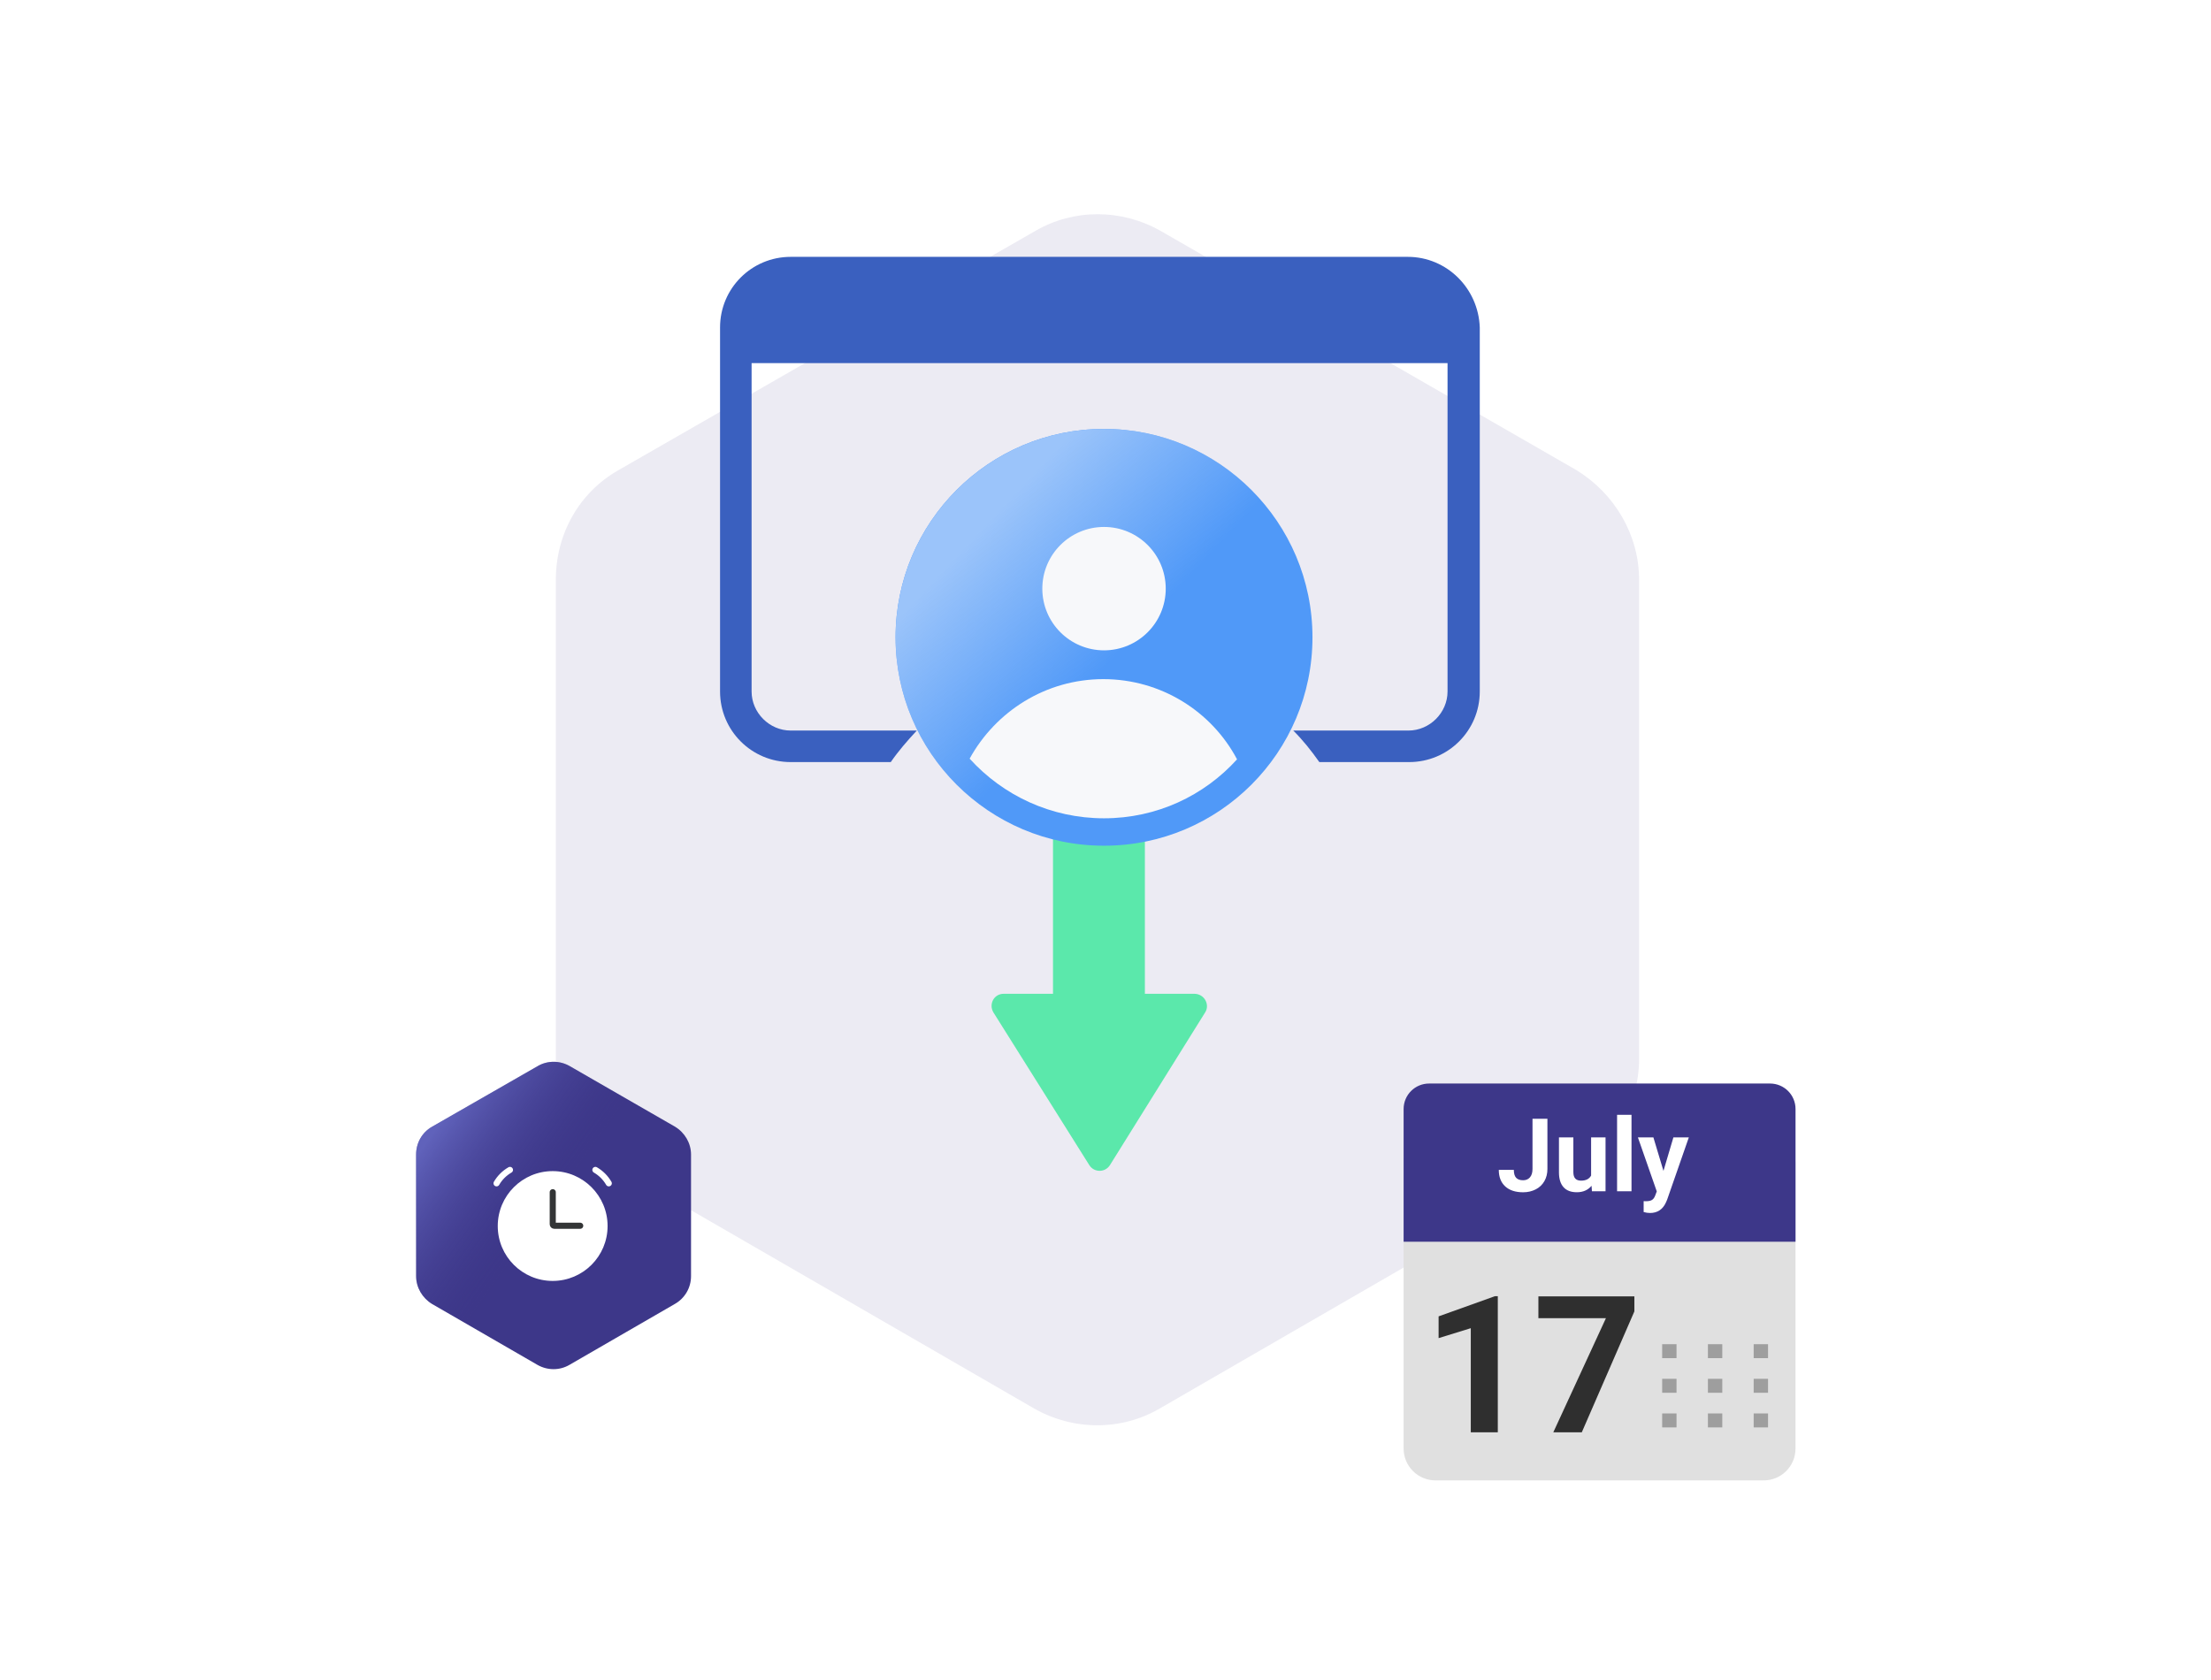 <svg width="712" height="541" viewBox="0 0 712 541" fill="none" xmlns="http://www.w3.org/2000/svg">
<g clip-path="url(#clip0_837_6104)">
<path d="M527.825 341.059V186.673C527.825 172.295 519.952 158.945 507.628 151.414L373.781 74.392C361.115 67.203 345.71 67.203 333.387 74.392L199.197 151.414C186.531 158.602 179 171.953 179 186.673V341.059C179 355.437 186.873 368.787 199.197 376.318L333.044 453.683C345.71 460.872 361.115 460.872 373.438 453.683L507.286 376.318C519.952 369.13 527.825 355.779 527.825 341.059Z" fill="#3D3789" fill-opacity="0.1"/>
<path d="M388.111 326.056L357.419 375.295C355.874 377.723 352.341 377.723 350.795 375.295L319.883 326.056C318.337 323.406 320.104 320.094 323.195 320.094H384.578C387.89 320.094 389.657 323.627 388.111 326.056Z" fill="#5BE8AB"/>
<path d="M363.16 264.01H344.613C341.522 264.01 339.093 266.439 339.093 269.53V326.939C339.093 330.03 341.522 332.459 344.613 332.459H363.16C366.252 332.459 368.68 330.03 368.68 326.939V269.53C368.68 266.66 366.252 264.01 363.16 264.01Z" fill="#5BE8AB"/>
<path d="M471.005 116.956V105.474C471.005 95.758 463.056 87.81 453.341 87.81H254.618C244.903 87.81 236.954 95.758 236.954 105.474V116.956H471.005Z" fill="#3A60BF"/>
<path d="M453.341 82.731H254.619C242.033 82.731 231.876 92.888 231.876 105.474V222.721C231.876 235.306 242.033 245.463 254.619 245.463H286.856C289.285 241.93 292.155 238.618 295.246 235.306H254.619C247.774 235.306 242.033 229.565 242.033 222.721V105.474C242.033 98.629 247.774 92.888 254.619 92.888H453.562C460.407 92.888 466.148 98.629 466.148 105.474V222.721C466.148 229.565 460.407 235.306 453.562 235.306H416.467C419.558 238.398 422.208 241.71 424.858 245.463H453.783C466.369 245.463 476.526 235.306 476.526 222.721V105.474C476.084 92.888 465.927 82.731 453.341 82.731Z" fill="#3A60BF"/>
<path d="M355.525 272.401C392.597 272.401 422.65 242.348 422.65 205.276C422.65 168.205 392.597 138.152 355.525 138.152C318.454 138.152 288.401 168.205 288.401 205.276C288.401 242.348 318.454 272.401 355.525 272.401Z" fill="#5099F8"/>
<path d="M355.525 272.401C392.597 272.401 422.65 242.348 422.65 205.276C422.65 168.205 392.597 138.152 355.525 138.152C318.454 138.152 288.401 168.205 288.401 205.276C288.401 242.348 318.454 272.401 355.525 272.401Z" fill="url(#paint0_linear_837_6104)"/>
<path d="M355.526 209.472C366.501 209.472 375.398 200.575 375.398 189.6C375.398 178.625 366.501 169.728 355.526 169.728C344.55 169.728 335.653 178.625 335.653 189.6C335.653 200.575 344.55 209.472 355.526 209.472Z" fill="#F7F8FA"/>
<path d="M355.525 263.568C372.527 263.568 387.763 256.282 398.361 244.579C390.191 229.123 373.852 218.745 355.305 218.745C336.757 218.745 320.639 229.123 312.248 244.358C323.067 256.282 338.524 263.568 355.525 263.568Z" fill="#F7F8FA"/>
<g filter="url(#filter0_d_837_6104)">
<path d="M567.949 476.826H462.261C456.597 476.826 452 472.229 452 466.565V374.709C452 368.799 456.792 364.007 462.702 364.007H567.497C573.408 364.007 578.2 368.799 578.2 374.709V466.565C578.21 472.239 573.613 476.826 567.949 476.826Z" fill="#E0E0E0"/>
<path d="M578.21 399.956H452V357.209C452 352.673 455.673 349 460.209 349H570.001C574.536 349 578.21 352.673 578.21 357.209V399.956Z" fill="#3D3789"/>
<path d="M535.259 432.957H539.886V437.451H535.259V432.957ZM549.994 432.957H554.621V437.451H549.994V432.957ZM564.728 432.957H569.356V437.451H564.728V432.957ZM535.259 444.111H539.886V448.605H535.259V444.111ZM549.994 444.111H554.621V448.605H549.994V444.111ZM564.728 444.111H569.356V448.605H564.728V444.111ZM535.259 455.264H539.886V459.759H535.259V455.264ZM549.994 455.264H554.621V459.759H549.994V455.264ZM564.728 455.264H569.356V459.759H564.728V455.264Z" fill="#9E9E9E"/>
<path d="M493.497 360.353H498.31V376.514C498.31 378.002 497.981 379.315 497.325 380.454C496.677 381.587 495.71 382.505 494.544 383.091C493.343 383.707 491.999 384.025 490.491 384.025C488.018 384.025 486.099 383.399 484.724 382.137C483.349 380.885 482.651 379.1 482.651 376.801H487.495C487.495 377.95 487.731 378.792 488.213 379.336C488.695 379.88 489.454 380.157 490.491 380.157C491.414 380.157 492.143 379.838 492.687 379.213C493.23 378.587 493.507 377.684 493.507 376.524V360.353H493.497ZM512.521 381.932C511.372 383.317 509.792 384.015 507.78 384.015C505.923 384.015 504.497 383.481 503.522 382.414C502.547 381.347 502.045 379.777 502.024 377.714V366.356H506.662V377.571C506.662 379.377 507.483 380.28 509.135 380.28C510.705 380.28 511.782 379.736 512.377 378.638V366.356H517.026V383.707H512.644L512.521 381.932ZM525.388 383.697H520.74V359.07H525.388V383.697ZM535.68 377.14L538.881 366.345H543.848L536.87 386.385L536.48 387.298C535.444 389.566 533.73 390.695 531.35 390.695C530.673 390.695 529.995 390.592 529.298 390.387V386.888L530.006 386.908C530.878 386.908 531.535 386.775 531.966 386.508C532.397 386.241 532.735 385.8 532.981 385.174L533.525 383.748L527.451 366.356H532.438L535.68 377.14Z" fill="white"/>
<path d="M482.322 461.346H473.631V427.803L463.268 431.004V423.996L481.399 417.501H482.332V461.346H482.322ZM526.301 422.416L509.38 461.336H500.207L517.158 424.571H495.405V417.563H526.311V422.416H526.301Z" fill="#2F2F2F"/>
</g>
<g filter="url(#filter1_d_837_6104)">
<path d="M222.531 411.048V371.865C222.531 368.216 220.533 364.828 217.405 362.916L183.435 343.368C180.22 341.544 176.311 341.544 173.183 343.368L139.126 362.916C135.911 364.741 134 368.129 134 371.865V411.048C134 414.697 135.998 418.085 139.126 419.997L173.096 439.632C176.311 441.456 180.22 441.456 183.348 439.632L217.318 419.997C220.533 418.172 222.531 414.784 222.531 411.048Z" fill="#3D3789"/>
<path d="M222.531 411.048V371.865C222.531 368.216 220.533 364.828 217.405 362.916L183.435 343.368C180.22 341.544 176.311 341.544 173.183 343.368L139.126 362.916C135.911 364.741 134 368.129 134 371.865V411.048C134 414.697 135.998 418.085 139.126 419.997L173.096 439.632C176.311 441.456 180.22 441.456 183.348 439.632L217.318 419.997C220.533 418.172 222.531 414.784 222.531 411.048Z" fill="url(#paint1_linear_837_6104)" fill-opacity="0.5"/>
<path d="M177.974 412.581C187.742 412.581 195.66 404.664 195.66 394.896C195.66 385.129 187.742 377.211 177.974 377.211C168.207 377.211 160.289 385.129 160.289 394.896C160.289 404.664 168.207 412.581 177.974 412.581Z" fill="white"/>
<path d="M164.219 376.825C162.426 377.86 160.938 379.348 159.903 381.14M191.729 376.825C193.521 377.86 195.009 379.348 196.044 381.14M177.974 384.088V394.404C177.974 394.676 178.194 394.896 178.465 394.896H186.816" stroke="white" stroke-width="1.965" stroke-linecap="round"/>
<path d="M178 384V394.316C178 394.588 178.22 394.808 178.491 394.808H186.843" stroke="#333536" stroke-width="1.965" stroke-linecap="round"/>
</g>
</g>
<defs>
<filter id="filter0_d_837_6104" x="360.6" y="257.6" width="309.01" height="310.626" filterUnits="userSpaceOnUse" color-interpolation-filters="sRGB">
<feFlood flood-opacity="0" result="BackgroundImageFix"/>
<feColorMatrix in="SourceAlpha" type="matrix" values="0 0 0 0 0 0 0 0 0 0 0 0 0 0 0 0 0 0 127 0" result="hardAlpha"/>
<feOffset/>
<feGaussianBlur stdDeviation="45.7"/>
<feComposite in2="hardAlpha" operator="out"/>
<feColorMatrix type="matrix" values="0 0 0 0 0.361 0 0 0 0 0.246 0 0 0 0 0.549 0 0 0 0.3 0"/>
<feBlend mode="normal" in2="BackgroundImageFix" result="effect1_dropShadow_837_6104"/>
<feBlend mode="normal" in="SourceGraphic" in2="effect1_dropShadow_837_6104" result="shape"/>
</filter>
<filter id="filter1_d_837_6104" x="42.6" y="250.6" width="271.331" height="281.8" filterUnits="userSpaceOnUse" color-interpolation-filters="sRGB">
<feFlood flood-opacity="0" result="BackgroundImageFix"/>
<feColorMatrix in="SourceAlpha" type="matrix" values="0 0 0 0 0 0 0 0 0 0 0 0 0 0 0 0 0 0 127 0" result="hardAlpha"/>
<feOffset/>
<feGaussianBlur stdDeviation="45.7"/>
<feComposite in2="hardAlpha" operator="out"/>
<feColorMatrix type="matrix" values="0 0 0 0 0.361 0 0 0 0 0.246 0 0 0 0 0.549 0 0 0 0.3 0"/>
<feBlend mode="normal" in2="BackgroundImageFix" result="effect1_dropShadow_837_6104"/>
<feBlend mode="normal" in="SourceGraphic" in2="effect1_dropShadow_837_6104" result="shape"/>
</filter>
<linearGradient id="paint0_linear_837_6104" x1="317.075" y1="169.318" x2="360.506" y2="209.901" gradientUnits="userSpaceOnUse">
<stop stop-color="#9BC4FA"/>
<stop offset="1" stop-color="#9BC4FA" stop-opacity="0"/>
</linearGradient>
<linearGradient id="paint1_linear_837_6104" x1="139.902" y1="364.066" x2="176.337" y2="390.091" gradientUnits="userSpaceOnUse">
<stop stop-color="#838DED"/>
<stop offset="1" stop-color="#3D3789" stop-opacity="0"/>
</linearGradient>
<clipPath id="clip0_837_6104">
<rect width="712" height="541" fill="white"/>
</clipPath>
</defs>
</svg>
